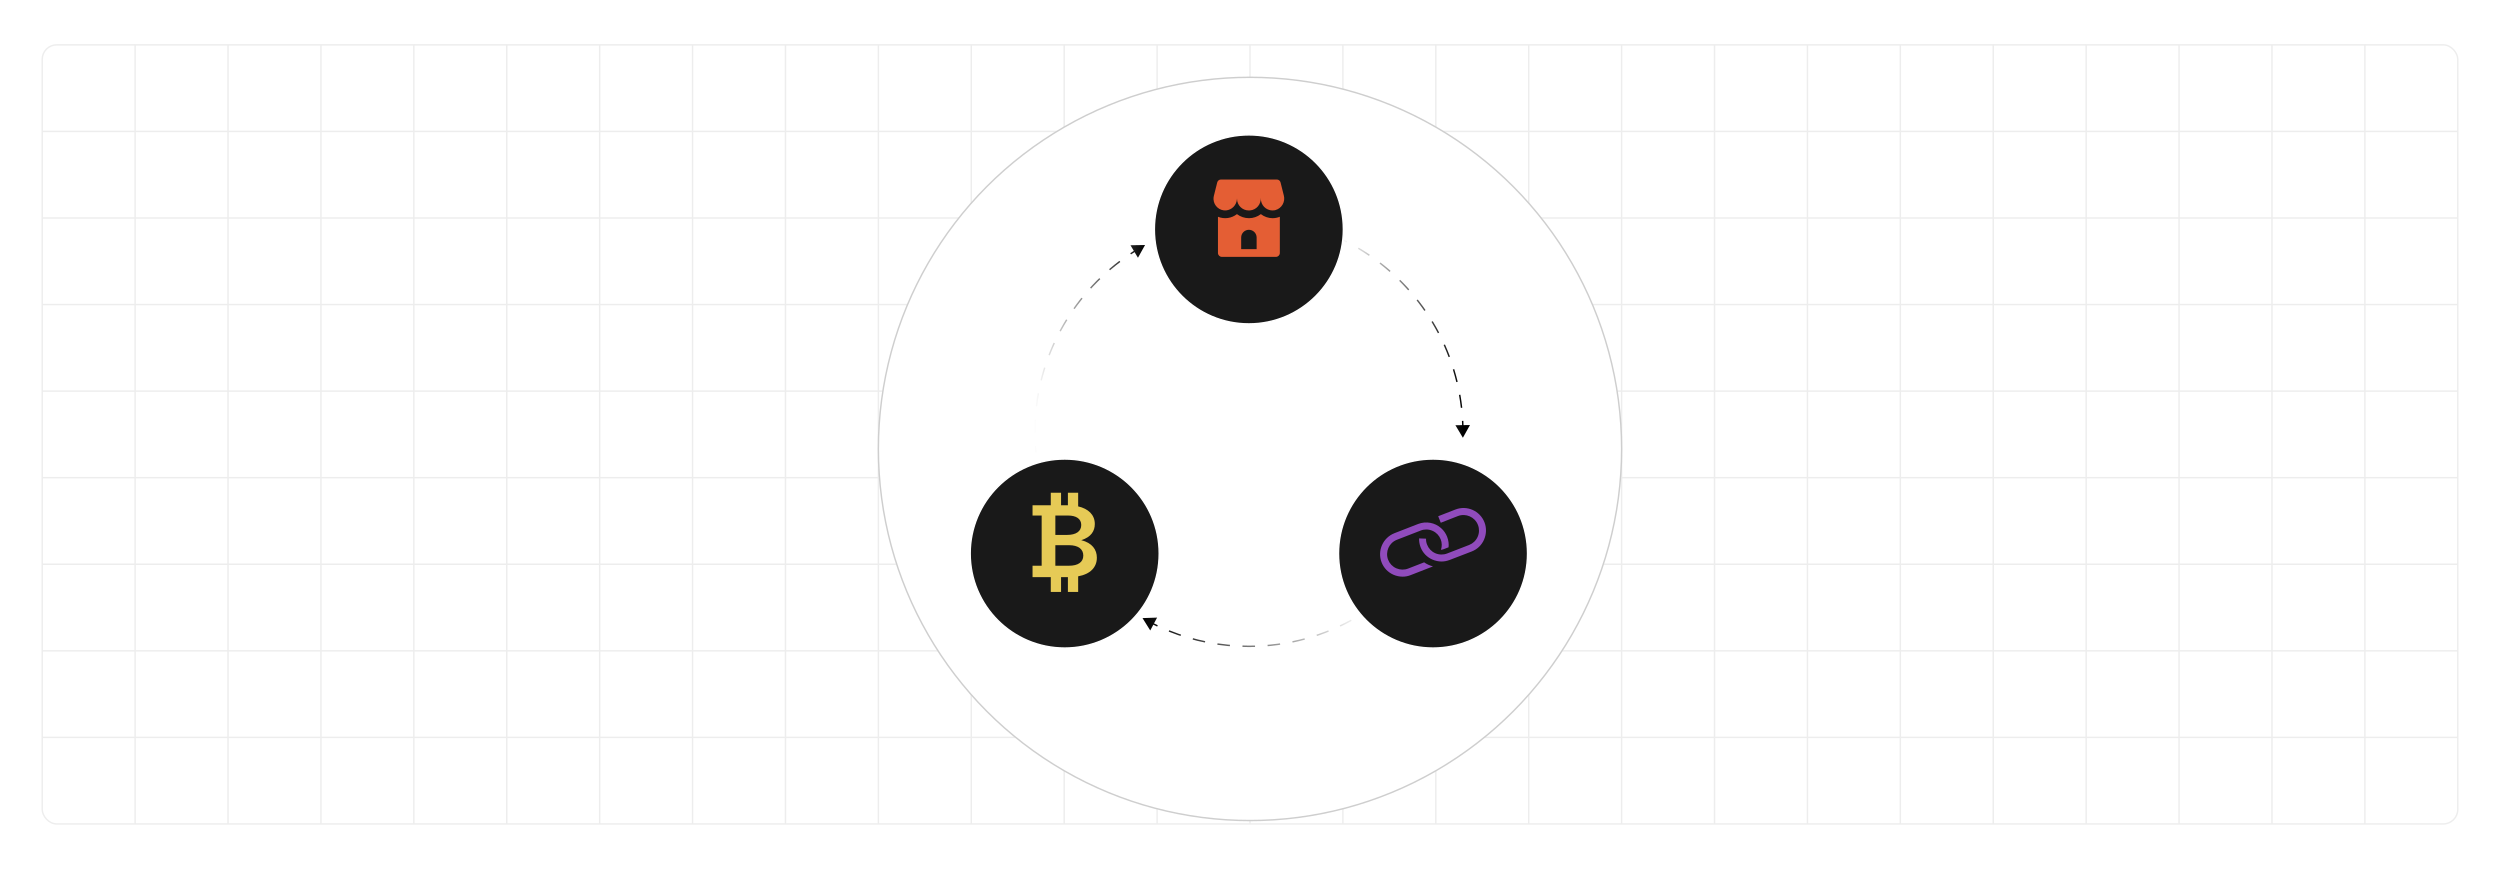 <?xml version="1.0" encoding="UTF-8"?><svg id="_01-What-is-Magento-Hosting-with-Web3-Integration" xmlns="http://www.w3.org/2000/svg" xmlns:xlink="http://www.w3.org/1999/xlink" viewBox="0 0 860 298.867"><defs><filter id="drop-shadow-1" x="289.68" y="14.12" width="280.56" height="280.56" filterUnits="userSpaceOnUse"><feOffset dx="0" dy="5"/><feGaussianBlur result="blur" stdDeviation="4"/><feFlood flood-color="#333" flood-opacity=".09"/><feComposite in2="blur" operator="in"/><feComposite in="SourceGraphic"/></filter><linearGradient id="linear-gradient" x1="461.222" y1="145.876" x2="503.505" y2="145.876" gradientUnits="userSpaceOnUse"><stop offset="0" stop-color="#fff"/><stop offset="1" stop-color="#000"/></linearGradient><linearGradient id="linear-gradient-2" y1="112.175" x2="503.505" y2="112.175" xlink:href="#linear-gradient"/><linearGradient id="linear-gradient-3" x1="461.222" y1="82.706" x2="503.505" y2="82.706" xlink:href="#linear-gradient"/><linearGradient id="linear-gradient-4" y1="148.398" y2="148.398" xlink:href="#linear-gradient"/><linearGradient id="linear-gradient-5" x1="392.903" y1="214.83" x2="470.574" y2="214.83" gradientUnits="userSpaceOnUse"><stop offset="0" stop-color="#000"/><stop offset="1" stop-color="#fff"/></linearGradient><linearGradient id="linear-gradient-6" x1="392.903" y1="217.345" x2="470.574" y2="217.345" xlink:href="#linear-gradient-5"/><linearGradient id="linear-gradient-7" x1="392.903" y1="210.599" x2="470.574" y2="210.599" xlink:href="#linear-gradient-5"/><linearGradient id="linear-gradient-8" x1="392.903" y1="214.667" x2="470.574" y2="214.667" xlink:href="#linear-gradient-5"/><linearGradient id="linear-gradient-9" x1="355.717" y1="86.705" x2="394.015" y2="86.705" xlink:href="#linear-gradient"/><linearGradient id="linear-gradient-10" x1="355.717" y1="120.44" x2="394.015" y2="120.44" xlink:href="#linear-gradient"/><linearGradient id="linear-gradient-11" x1="355.717" y1="154.516" x2="394.015" y2="154.516" xlink:href="#linear-gradient"/><linearGradient id="linear-gradient-12" x1="355.717" y1="86.476" x2="394.015" y2="86.476" xlink:href="#linear-gradient"/><filter id="drop-shadow-2" x="324.107" y="36.787" width="211.2" height="196.08" filterUnits="userSpaceOnUse"><feOffset dx="0" dy="3.855"/><feGaussianBlur result="blur-2" stdDeviation="3.084"/><feFlood flood-color="#333" flood-opacity=".09"/><feComposite in2="blur-2" operator="in"/><feComposite in="SourceGraphic"/></filter></defs><rect x="14.524" y="15.426" width="830.952" height="268.015" rx="5" ry="5" fill="none" stroke="#ededed" stroke-miterlimit="10" stroke-width=".5"/><line x1="14.524" y1="253.661" x2="845.476" y2="253.661" fill="none" stroke="#ededed" stroke-miterlimit="10" stroke-width=".5"/><line x1="14.524" y1="223.882" x2="845.476" y2="223.882" fill="none" stroke="#ededed" stroke-miterlimit="10" stroke-width=".5"/><line x1="14.524" y1="194.103" x2="845.476" y2="194.103" fill="none" stroke="#ededed" stroke-miterlimit="10" stroke-width=".5"/><line x1="14.524" y1="164.323" x2="845.476" y2="164.323" fill="none" stroke="#ededed" stroke-miterlimit="10" stroke-width=".5"/><line x1="14.524" y1="134.544" x2="845.476" y2="134.544" fill="none" stroke="#ededed" stroke-miterlimit="10" stroke-width=".5"/><line x1="14.524" y1="104.764" x2="845.476" y2="104.764" fill="none" stroke="#ededed" stroke-miterlimit="10" stroke-width=".5"/><line x1="14.524" y1="74.985" x2="845.476" y2="74.985" fill="none" stroke="#ededed" stroke-miterlimit="10" stroke-width=".5"/><line x1="14.524" y1="45.206" x2="845.476" y2="45.206" fill="none" stroke="#ededed" stroke-miterlimit="10" stroke-width=".5"/><line x1="813.516" y1="15.426" x2="813.516" y2="283.441" fill="none" stroke="#ededed" stroke-miterlimit="10" stroke-width=".5"/><line x1="781.557" y1="15.426" x2="781.557" y2="283.441" fill="none" stroke="#ededed" stroke-miterlimit="10" stroke-width=".5"/><line x1="749.597" y1="15.426" x2="749.597" y2="283.441" fill="none" stroke="#ededed" stroke-miterlimit="10" stroke-width=".5"/><line x1="717.637" y1="15.426" x2="717.637" y2="283.441" fill="none" stroke="#ededed" stroke-miterlimit="10" stroke-width=".5"/><line x1="685.678" y1="15.426" x2="685.678" y2="283.441" fill="none" stroke="#ededed" stroke-miterlimit="10" stroke-width=".5"/><line x1="653.718" y1="15.426" x2="653.718" y2="283.441" fill="none" stroke="#ededed" stroke-miterlimit="10" stroke-width=".5"/><line x1="621.758" y1="15.426" x2="621.758" y2="283.441" fill="none" stroke="#ededed" stroke-miterlimit="10" stroke-width=".5"/><line x1="589.799" y1="15.426" x2="589.799" y2="283.441" fill="none" stroke="#ededed" stroke-miterlimit="10" stroke-width=".5"/><line x1="557.839" y1="15.426" x2="557.839" y2="283.441" fill="none" stroke="#ededed" stroke-miterlimit="10" stroke-width=".5"/><line x1="525.879" y1="15.426" x2="525.879" y2="283.441" fill="none" stroke="#ededed" stroke-miterlimit="10" stroke-width=".5"/><line x1="493.919" y1="15.426" x2="493.919" y2="283.441" fill="none" stroke="#ededed" stroke-miterlimit="10" stroke-width=".5"/><line x1="461.96" y1="15.426" x2="461.96" y2="283.441" fill="none" stroke="#ededed" stroke-miterlimit="10" stroke-width=".5"/><line x1="430" y1="15.426" x2="430" y2="283.441" fill="none" stroke="#ededed" stroke-miterlimit="10" stroke-width=".5"/><line x1="398.04" y1="15.426" x2="398.04" y2="283.441" fill="none" stroke="#ededed" stroke-miterlimit="10" stroke-width=".5"/><line x1="366.081" y1="15.426" x2="366.081" y2="283.441" fill="none" stroke="#ededed" stroke-miterlimit="10" stroke-width=".5"/><line x1="334.121" y1="15.426" x2="334.121" y2="283.441" fill="none" stroke="#ededed" stroke-miterlimit="10" stroke-width=".5"/><line x1="302.161" y1="15.426" x2="302.161" y2="283.441" fill="none" stroke="#ededed" stroke-miterlimit="10" stroke-width=".5"/><line x1="270.201" y1="15.426" x2="270.201" y2="283.441" fill="none" stroke="#ededed" stroke-miterlimit="10" stroke-width=".5"/><line x1="238.242" y1="15.426" x2="238.242" y2="283.441" fill="none" stroke="#ededed" stroke-miterlimit="10" stroke-width=".5"/><line x1="206.282" y1="15.426" x2="206.282" y2="283.441" fill="none" stroke="#ededed" stroke-miterlimit="10" stroke-width=".5"/><line x1="174.322" y1="15.426" x2="174.322" y2="283.441" fill="none" stroke="#ededed" stroke-miterlimit="10" stroke-width=".5"/><line x1="142.363" y1="15.426" x2="142.363" y2="283.441" fill="none" stroke="#ededed" stroke-miterlimit="10" stroke-width=".5"/><line x1="110.403" y1="15.426" x2="110.403" y2="283.441" fill="none" stroke="#ededed" stroke-miterlimit="10" stroke-width=".5"/><line x1="78.443" y1="15.426" x2="78.443" y2="283.441" fill="none" stroke="#ededed" stroke-miterlimit="10" stroke-width=".5"/><line x1="46.484" y1="15.426" x2="46.484" y2="283.441" fill="none" stroke="#ededed" stroke-miterlimit="10" stroke-width=".5"/><circle cx="430" cy="149.434" r="127.839" fill="#fff" filter="url(#drop-shadow-1)" stroke="#cecece" stroke-miterlimit="10" stroke-width=".5"/><path d="M503.234,146.977c-.017-.734-.044-1.465-.083-2.194" fill="none" stroke="url(#linear-gradient)" stroke-miterlimit="10" stroke-width=".503"/><path d="M502.778,140.281c-2.748-24.146-17.174-44.748-37.491-56.021" fill="none" stroke="url(#linear-gradient-2)" stroke-dasharray="4.516 4.516" stroke-miterlimit="10" stroke-width=".503"/><path d="M463.297,83.196c-.65-.335-1.305-.66-1.966-.976" fill="none" stroke="url(#linear-gradient-3)" stroke-miterlimit="10" stroke-width=".503"/><polygon points="505.676 146.209 503.23 150.587 500.661 146.28 505.676 146.209" fill="url(#linear-gradient-4)"/><path d="M396.2,214.345c.651.332,1.307.654,1.969.967" fill="none" stroke="url(#linear-gradient-5)" stroke-miterlimit="10" stroke-width=".503"/><path d="M402.131,217.044c8.491,3.417,17.766,5.298,27.481,5.298,13.539,0,26.225-3.654,37.126-10.029" fill="none" stroke="url(#linear-gradient-6)" stroke-dasharray="4.326 4.326" stroke-miterlimit="10" stroke-width=".503"/><path d="M468.591,211.192c.621-.388,1.235-.785,1.843-1.19" fill="none" stroke="url(#linear-gradient-7)" stroke-miterlimit="10" stroke-width=".503"/><polygon points="395.685 216.882 393.028 212.627 398.041 212.453 395.685 216.882" fill="url(#linear-gradient-8)"/><path d="M390.782,86.114c-.622.387-1.237.782-1.846,1.187" fill="none" stroke="url(#linear-gradient-9)" stroke-miterlimit="10" stroke-width=".503"/><path d="M385.227,89.93c-17.774,13.444-29.258,34.766-29.258,58.77,0,.818.013,1.632.04,2.443" fill="none" stroke="url(#linear-gradient-10)" stroke-dasharray="4.547 4.547" stroke-miterlimit="10" stroke-width=".503"/><path d="M356.117,153.418c.046.732.103,1.462.171,2.188" fill="none" stroke="url(#linear-gradient-11)" stroke-miterlimit="10" stroke-width=".503"/><polygon points="388.878 84.367 393.893 84.284 391.457 88.669 388.878 84.367" fill="url(#linear-gradient-12)"/><g filter="url(#drop-shadow-2)"><circle cx="429.611" cy="75.057" r="32.516" fill="#191919" stroke="#fff" stroke-miterlimit="10" stroke-width=".503"/><circle cx="366.258" cy="186.562" r="32.516" fill="#191919" stroke="#fff" stroke-miterlimit="10" stroke-width=".503"/><circle cx="492.965" cy="186.562" r="32.516" fill="#191919" stroke="#fff" stroke-miterlimit="10" stroke-width=".503"/></g><g id="row1"><path id="icon:4" d="M497.821,184.674c-.456-1.168-1.168-2.193-2.079-2.99l-.028-.028c-2.079-1.851-5.126-2.478-7.917-1.395l-8.117,3.161c-3.959,1.566-5.952,6.038-4.414,10.025.74,1.908,2.193,3.446,4.101,4.272.997.427,2.05.655,3.133.655.94,0,1.88-.171,2.791-.541l7.661-2.99c-1.082-.285-2.107-.74-3.047-1.395l-5.496,2.136c-1.31.513-2.762.484-4.072-.085-1.31-.57-2.307-1.623-2.819-2.933-1.054-2.734.285-5.838,3.047-6.892l8.145-3.161c.627-.256,1.282-.37,1.908-.37.74,0,1.452.142,2.164.456,1.31.57,2.307,1.623,2.819,2.933.456,1.168.484,2.421.085,3.617.313-.028.655-.114.94-.228l1.68-.655c.142-1.168-.028-2.392-.484-3.588ZM495.913,193.16c-1.054,0-2.107-.228-3.133-.655-1.908-.826-3.361-2.335-4.101-4.272-.37-.968-.541-1.994-.513-3.019l2.392.085c-.028.712.085,1.395.37,2.079.513,1.31,1.509,2.364,2.819,2.933,1.31.57,2.762.598,4.072.085l7.575-2.933c1.31-.513,2.364-1.509,2.933-2.819.57-1.31.598-2.762.085-4.072-1.054-2.734-4.158-4.101-6.892-3.047l-5.895,2.307-.883-2.25,5.924-2.307c3.959-1.538,8.458.427,9.996,4.414.74,1.908.683,4.016-.142,5.924s-2.335,3.361-4.272,4.101l-7.547,2.905c-.911.342-1.851.541-2.791.541Z" fill="#904bbc"/></g><path d="M377.321,191.859c0-2.786-1.609-5.1-5.375-6.042,3.452-1.059,4.669-3.217,4.669-5.571,0-3.141-2.223-5.245-5.728-6.054v-4.696h-3.531v4.316h-2.354v-4.316h-3.531v4.316h-6.277v3.531h3.139v17.262h-3.139v3.923h6.277v5.1h3.531v-5.1h2.354v5.1h3.531v-5.373c4.173-.745,6.434-3.106,6.434-6.396ZM371.947,180.599c0,2.197-1.805,3.413-4.865,3.413h-4.041v-6.669h4.355c2.785,0,4.551,1.098,4.551,3.256ZM367.827,194.605h-4.786v-7.062h4.669c3.295,0,4.943,1.412,4.943,3.57,0,2.276-1.844,3.492-4.826,3.492Z" fill="#e6ca56"/><path d="M441.629,67.215c.597,2.198-.702,4.464-2.9,5.06-.082.022-.164.042-.246.059-2.191.397-4.29-1.057-4.687-3.249-.023-.127-.04-.256-.051-.384l-.056-.665c.182,2.219-1.469,4.165-3.688,4.347-.108.009-.217.013-.326.014h-.109c-2.226-0-4.031-1.806-4.03-4.032 0-.111.005-.222.014-.333l-.041.499c-.136,2.037-1.732,3.672-3.765,3.858-2.221.146-4.141-1.537-4.286-3.758-.027-.417.01-.836.112-1.241l1.157-4.628c.148-.592.68-1.007,1.29-1.007h19.208c.61 0,1.142.415,1.29,1.007l1.114,4.454ZM437.764,75.057c.857-.002,1.706-.168,2.5-.491v12.464c0,.735-.596,1.33-1.33,1.33h-18.625c-.735,0-1.33-.596-1.33-1.33v-12.464c2.181.896,4.675.549,6.528-.909,1.198.914,2.664,1.406,4.171,1.4,1.47-.008,2.897-.5,4.059-1.4,1.152.898,2.568,1.39,4.028,1.4ZM432.282,81.709c0-1.469-1.191-2.661-2.661-2.661s-2.661,1.191-2.661,2.661v3.991h5.321v-3.991Z" fill="#e45e34"/></svg>